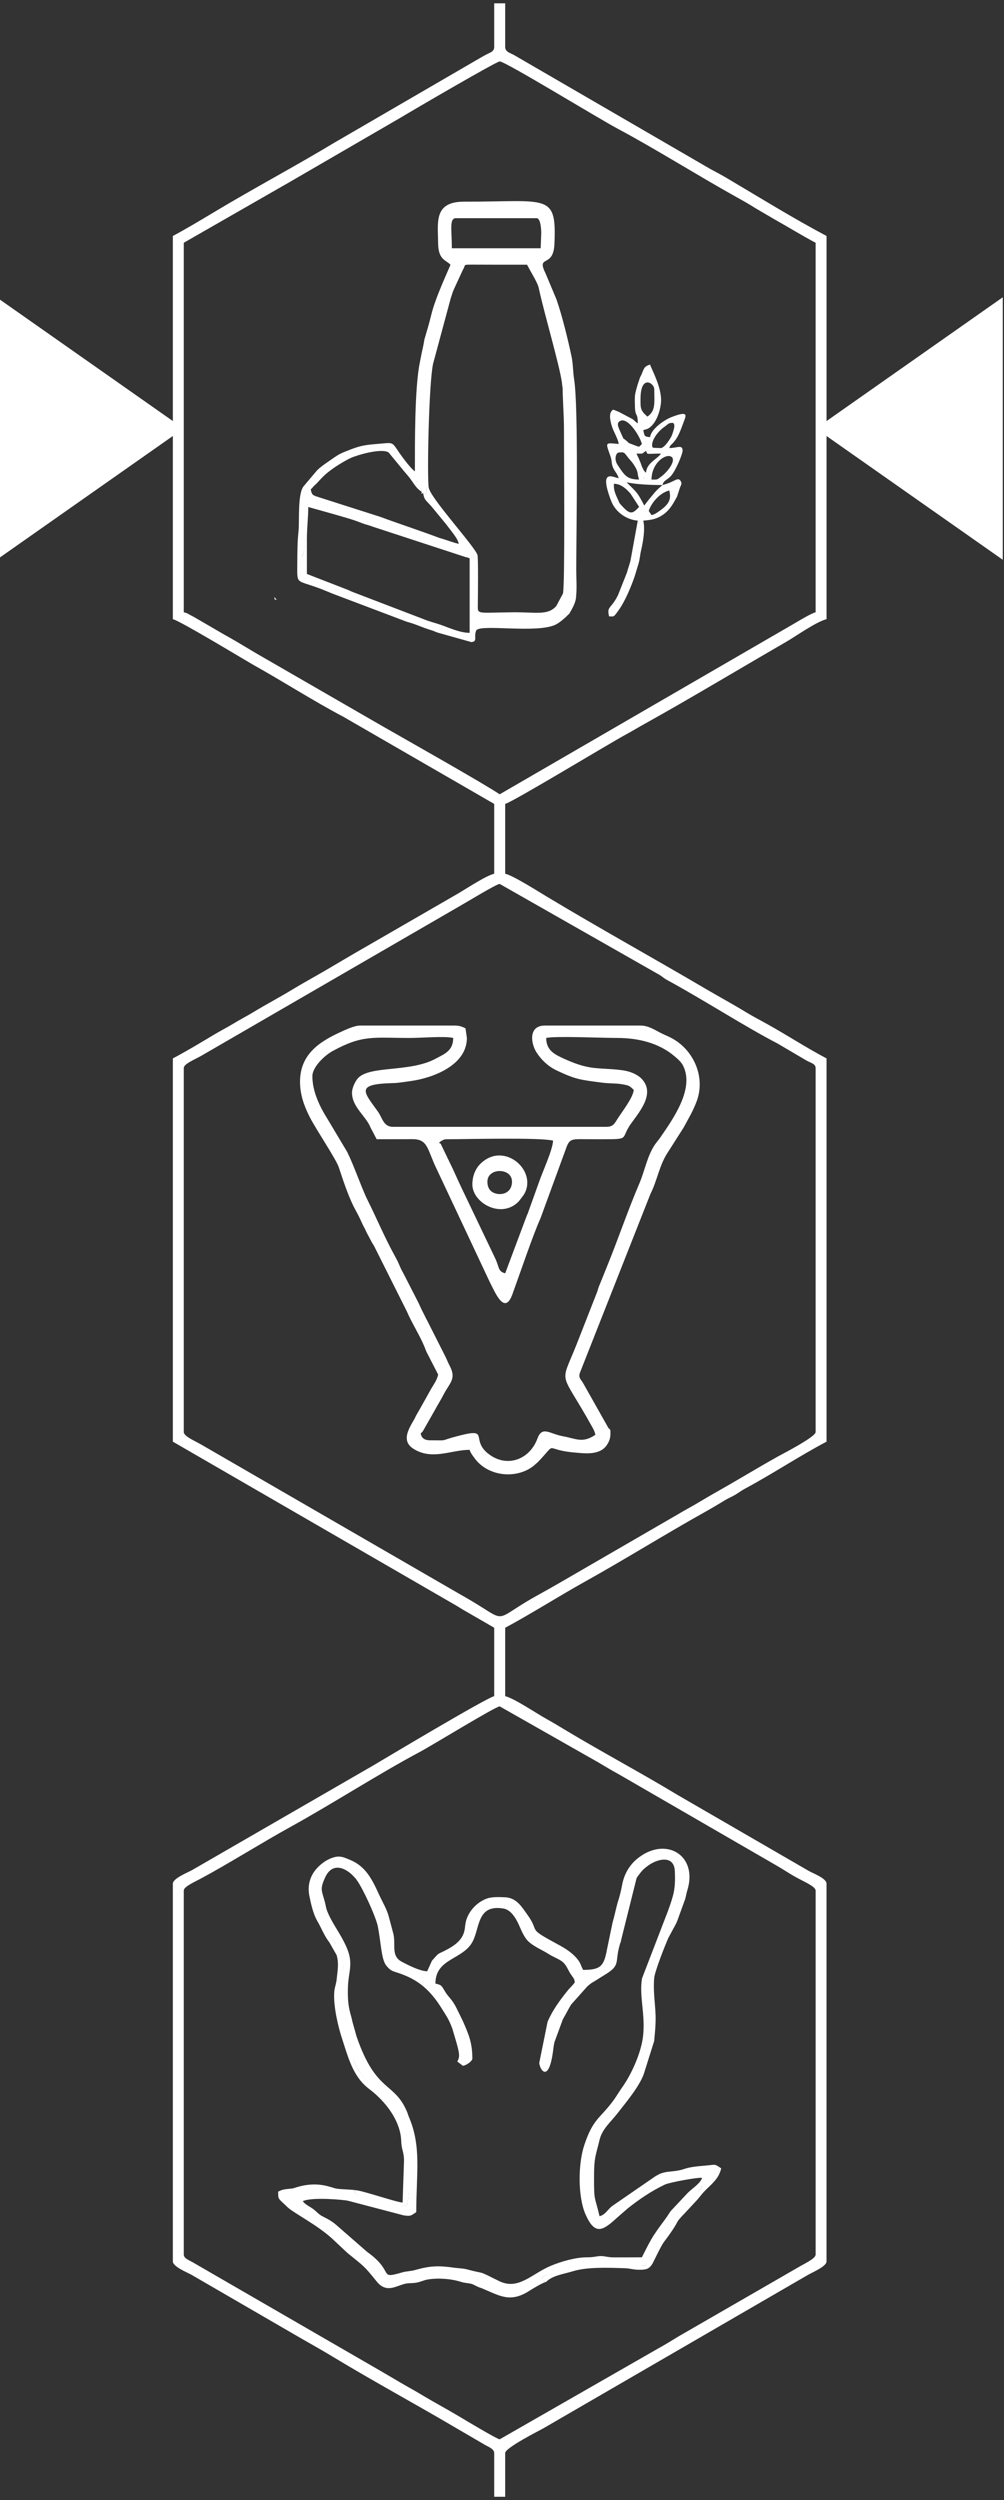 <?xml version="1.0" encoding="UTF-8"?> <svg xmlns="http://www.w3.org/2000/svg" xmlns:xlink="http://www.w3.org/1999/xlink" xmlns:dc="http://purl.org/dc/elements/1.1/" xmlns:cc="http://creativecommons.org/ns#" xmlns:rdf="http://www.w3.org/1999/02/22-rdf-syntax-ns#" xmlns:svg="http://www.w3.org/2000/svg" xmlns:sodipodi="http://sodipodi.sourceforge.net/DTD/sodipodi-0.dtd" xmlns:inkscape="http://www.inkscape.org/namespaces/inkscape" xml:space="preserve" width="434px" height="1080px" version="1.1" style="shape-rendering:geometricPrecision; text-rendering:geometricPrecision; image-rendering:optimizeQuality; fill-rule:evenodd; clip-rule:evenodd" viewBox="0 0 434 1080" sodipodi:docname="HA_NEW_VECTOR_MLIEKO.svg" inkscape:version="1.0.1 (3bc2e813f5, 2020-09-07)"><rect x="0" y="0" width="434" height="1080" fill="#333333" stroke="none"/> <defs> <style type="text/css"> .str0 {stroke:white;stroke-width:3;stroke-miterlimit:2.613} .fil0 {fill:white} </style> </defs> <g id="Layer_x0020_1">  <path id="path7" class="fil0" d="M79.44 973.94l0 -157.25c0,-1.72 4.66,-3.69 7.69,-5.34 11.91,-6.41 25.81,-15.19 38.62,-22.25 17.63,-9.72 38.1,-22.91 55.79,-32.32 5.31,-2.84 32.72,-19.65 34.47,-19.65l42.81 24.31c3.03,1.81 5.75,3.44 8.62,5l68.54 39.63c2.81,1.62 5.43,3.43 8.5,5.09 3.15,1.72 8.09,3.81 8.09,5.53l0 157.25c0,1.75 -4.66,3.81 -7.5,5.5l-51.75 29.85c-3,1.81 -5.38,3.34 -8.53,5.06l-68.79 39.4c-1.03,0 -15.06,-8.4 -17.03,-9.59 -5.81,-3.47 -11.5,-6.5 -17.22,-9.94 -2.84,-1.72 -5.56,-3.16 -8.65,-4.97 -3,-1.75 -5.72,-3.4 -8.57,-5.03l-81.28 -46.97c-1.56,-0.9 -3.81,-1.65 -3.81,-3.31zm0 -355.31l0 -157.25c0,-1.82 4.38,-3.47 7.66,-5.35l111.59 -64.59c2.63,-1.47 15.97,-9.6 17.31,-9.6l68.79 39.13c1.81,1.06 1.96,1.53 3.9,2.56 14.88,8.07 33.85,20.25 47.31,27.19l12.66 7.44c1.69,0.97 3.91,1.34 3.91,3.22l0 157.25c0,2.12 -14.41,9.5 -16.16,10.47 -6.03,3.37 -11.28,6.5 -17.22,9.96 -5.97,3.54 -11.31,6.41 -17.22,9.97 -3.03,1.85 -5.68,3.16 -8.65,4.97l-51.29 29.69c-2.81,1.62 -5.62,3.22 -8.68,4.91 -22.91,12.5 -11.38,13 -34.31,0.21l-111.63 -64.53c-2.81,-1.69 -7.97,-3.75 -7.97,-5.65zm0 -513.76l42.47 -24.34c1.47,-0.87 2.66,-1.47 4.13,-2.37l47.15 -27.35c5.34,-3.22 41.41,-24.28 42.81,-24.28 2.44,0 42.32,24.44 51.04,29.09 15.71,8.35 35.03,20.47 51.4,29.57 2.88,1.59 5.53,3.09 8.22,4.81l8.56 5c6.1,3.41 11.32,6.69 17.35,9.88l0 159.62c-1.75,0.41 -6.75,3.38 -8.57,4.47l-128 74.16c-7.12,-4.79 -40.5,-23.6 -50.87,-29.54l-51.35 -29.62c-5.59,-3.16 -10.93,-6.6 -16.81,-9.81l-12.69 -7.38c-0.59,-0.31 -1.71,-0.94 -2.31,-1.25 -1.34,-0.69 -0.94,-0.66 -2.53,-1.03l0 -159.63zm134.19 -84.53c0,1.94 -1.81,2.38 -3.31,3.16 -1.75,0.9 -2.79,1.59 -4.53,2.56l-60.97 35.41c-17.28,10.41 -35.19,19.9 -52.47,30.28 -5.85,3.5 -11.66,7 -17.63,10.19l0 165.53c3.16,0.72 31.59,17.94 34.69,19.69 13.16,7.34 25.69,15.43 39,22.47l65.22 37.65 0 30.16c-3.91,0.9 -13.28,7.34 -17.53,9.65l-43.1 24.88c-3.21,1.91 -5.75,3.34 -8.93,5.25 -5.88,3.53 -11.41,6.47 -17.22,9.97 -5.75,3.5 -11.5,6.53 -17.22,9.97 -2.81,1.72 -5.6,3.12 -8.63,4.97 -3.06,1.84 -5.68,3.15 -8.65,4.93 -5.91,3.53 -11.6,6.97 -17.63,10.16l0 80.41 0 4.75 0 80.4 121.38 70.16c1.5,0.84 2.59,1.56 4.06,2.44l13.47 7.78 0 29.56c-3.66,0.88 -47.06,26.84 -52.25,29.91l-78.35 45.22c-1.75,1 -8.31,3.56 -8.31,5.87l0 163.19c0,2.22 6.06,4.69 7.91,5.69l43.78 25.37c6.06,3.56 11.66,6.59 17.59,10.19 17.41,10.53 35.28,20.19 52.85,30.53l13.06 7.62c1.37,0.72 3.72,1.69 3.72,3.35l0 18.9 4.75 0.01 0 -18.91c0,-2.25 14.72,-9.66 16.5,-10.66l114.15 -66.15c1.85,-1.13 8.25,-3.72 8.25,-5.94l0 -163.19c0,-2.4 -6.06,-4.5 -7.93,-5.65l-56.53 -32.72c-15.78,-9.54 -32.13,-18.22 -47.97,-27.72 -2.94,-1.75 -5.5,-3.35 -8.57,-5.04 -4.5,-2.5 -14,-8.93 -17.9,-9.87l0 -29.56c10.09,-5.35 23.93,-14.07 34.47,-19.91 17.5,-9.75 34.5,-20.38 52,-30.16 3.06,-1.71 5.62,-3.25 8.56,-5.03 1.66,-1 2.91,-1.43 4.63,-2.47 1.75,-1.09 2.59,-1.78 4.37,-2.71 11.63,-6.26 23.19,-13.94 34.88,-20.1l0 -85.16 0 0 0 -80.4c-8.79,-4.63 -17.16,-10.13 -25.85,-14.94 -3.06,-1.72 -5.72,-3.06 -8.72,-4.87 -5.87,-3.6 -11.25,-6.47 -17.22,-9.97 -23,-13.53 -46.34,-26.41 -69.21,-40.16 -3.69,-2.22 -14.47,-9.06 -17.91,-9.84l0 -30.16c3.4,-0.91 43.78,-25.37 51.81,-29.78 3.13,-1.69 5.53,-3.19 8.66,-4.91 20.37,-11.34 40.47,-23.47 60.65,-35.12 4.54,-2.6 13.04,-8.75 17.79,-10l0 -165.53c-14.79,-7.85 -29,-16.66 -43.41,-25.19 -3.06,-1.81 -5.75,-3.06 -8.72,-4.84l-83.06 -48.19c-1.6,-0.85 -3.72,-1.35 -3.72,-3.38l0 -18.9 -4.75 0 0 18.9z" sodipodi:nodetypes="ssccccccccsscccccccccssscccccccssccccccccsccccscccccccccccccccscccccccccccccccccccccccccccsscccccsccsccsscccccccccccccccccccccccccccccsccs"></path> <path id="path9" class="fil0" d="M193.53 492.13c8.54,0 39.5,-0.82 45.54,0.59 -0.1,3.94 -4.69,13.78 -6.13,18.09l-4.53 12.63c-0.69,2 -0.09,0.28 -0.69,1.69l-9.34 24.93c-3.28,-0.87 -2.44,-2.68 -4.47,-6.78l-14.53 -30.4c-1.16,-2.5 -2.34,-5.03 -3.53,-7.69l-5.38 -11.16c0,-0.09 -1.65,-0.06 0.63,-1.34 0.81,-0.47 1.12,-0.56 2.43,-0.56zm-41.37 -20.13c0,6.28 6,10.03 8,15.06l2.66 5.07c5.12,0 10.25,-0.03 15.4,-0.03 6.97,-0.04 6.38,4.46 10.6,13.03l22.87 48.65c2.28,4.32 6.38,14.75 9.81,5.32 2.75,-7.54 9.19,-26.47 12.13,-32.79l11.4 -31.15c1.16,-2.85 2.32,-3.1 6.41,-3.06 3.16,0.03 6.31,0.03 9.5,0.03 11.78,0 7.06,-0.22 11.97,-6.94 3.94,-5.44 10.47,-13.16 4.25,-19.38 -1.25,-1.22 -3.41,-2.34 -5.38,-2.9 -4.06,-1.16 -10.37,-1.07 -14.96,-1.57 -4.63,-0.5 -8.79,-2.09 -12.69,-3.84 -4.03,-1.84 -8.03,-3.53 -8.03,-9.12 3.87,-0.91 23.75,0 30.75,0 9.03,0 17.97,2.18 24.65,7.84 1.35,1.12 2.97,2.56 3.69,3.97 5.25,10.06 -4.34,23.31 -9.94,31.44 -0.5,0.71 -1.22,1.53 -1.78,2.31 -3.59,4.87 -4.69,11.68 -7.06,17.22 -5,11.68 -9,23.56 -13.75,35.28l-3.41 8.44c-0.56,1.28 -0.59,1.5 -1.06,3.06l-9.16 23.37c-7.09,17.63 -6.94,10.1 6.75,34.75 0.82,1.44 1.22,2.13 1.6,3.75 -5.66,3.78 -8.16,1.69 -14.19,0.6 -5.66,-1.06 -8.81,-4.53 -10.85,0.97 -3.31,9.06 -13.06,12.87 -21.09,6.75 -8.5,-6.47 1.69,-11.94 -14.97,-7.35 -6.56,1.78 -2.12,1.41 -10.44,1.41 -1.71,0 -3.03,-0.56 -3.59,-1.75 -0.84,-1.72 -0.12,-1.06 0.63,-2.34l4.96 -8.72c1.47,-2.72 2.57,-4.35 4.04,-7.19 2.53,-4.84 5.5,-6.56 2.5,-12.19 -0.82,-1.53 -1.13,-2.53 -1.88,-4.03l-7.94 -15.69c-0.53,-0.9 -0.62,-1.15 -1,-1.97 -0.62,-1.25 -0.43,-0.84 -1,-1.96 -0.81,-1.57 -1.12,-2.51 -1.9,-4.01l-6 -11.71c-0.72,-1.32 -1.35,-2.44 -1.97,-3.97 -0.91,-2.1 -0.94,-2.1 -1.94,-3.97 -4.34,-7.81 -7.88,-16.28 -11.84,-24.22 -2.57,-5.16 -5.6,-14.22 -8.79,-20.78l-8.4 -14.06c-0.06,-0.1 -0.16,-0.25 -0.22,-0.35 -3.28,-5.25 -6.47,-11.72 -6.47,-18.37 0,-4.1 5.5,-9.1 8.66,-10.82 13.12,-7.21 17.78,-5.71 33.31,-5.71 5.72,0 15.19,-0.88 18.91,0 0,5.62 -3.88,6.96 -7.6,8.96 -11.06,6 -28.37,2.85 -33.56,8.41 -1.12,1.22 -2.59,4.16 -2.59,6.25l0 0zm-22.47 -4.72c0,5.63 1.81,10.59 4.22,15.31 2.88,5.6 11.41,18.19 12.56,21.72 1.88,5.66 3.75,11.41 6.32,16.72 0.59,1.19 1.21,2.22 2.06,3.88 0.81,1.59 1.12,2.37 1.9,4 0.6,1.34 0.41,0.75 1,1.93 0.47,0.97 0.5,1.19 0.97,2.04 0.63,1.18 1.07,1.97 1.85,3.47 0.56,1.09 0.53,0.84 1.09,1.81l14.22 28.37c2.22,5.16 5.53,10.22 7.66,15.38 0.31,0.72 0.4,1.19 0.84,2.12l5.03 9.78c-0.62,2.69 -2.06,4.35 -3.34,6.69l-4.25 7.6c-0.07,0.12 -0.13,0.25 -0.22,0.37l-1.72 3c-0.38,0.75 -0.47,1.06 -1,1.97 -2.19,3.78 -5.5,9 -0.22,12.38 8.13,5.18 16.25,0.49 24.35,0.49 0.34,1.32 1.59,2.88 2.46,4.04 5.82,7.5 17.79,8.68 25.16,2.9l1.88 -1.65c9.09,-9.5 1.71,-5.19 16.56,-4.07 3.37,0.28 10.28,1.29 13.28,-3.34 1.34,-2.03 1.53,-3.38 1.53,-5.56 0,-1.6 -0.38,-0.91 -1,-1.97l-10.88 -19.28c-0.9,-1.53 -2.06,-2.16 -1.34,-4.32l30.47 -77.22c3.12,-6.15 3.81,-12.68 7.94,-18.65l6.43 -10.1c2.1,-3.87 4.19,-7.34 5.69,-11.46 3.81,-10.41 -1.34,-21.85 -10.44,-26.94 -1.59,-0.91 -2.9,-1.38 -4.4,-2.1 -3,-1.43 -5.82,-3.56 -9.47,-3.56l-41.38 0c-7.25,0 -6.06,7.91 -3.46,11.78 2.15,3.28 5.15,6.03 8.81,7.72 8.03,3.75 9.72,3.91 19.65,5.19 2.6,0.34 5.88,0.25 7.72,0.56 3.41,0.53 3.88,0.63 5.72,2.56 -0.31,3.57 -5.4,9.79 -7.47,13.22 -1.03,1.72 -1.87,2.72 -4.37,2.72l-92.19 0c-4.19,0 -4.59,-3.81 -6.5,-6.5 -6.16,-8.65 -10.09,-12 6.5,-12.4 2.34,-0.04 4.84,-0.5 7.44,-0.85 9.78,-1.31 24.47,-6.84 24.47,-18.65l-0.6 -4.16c-1.43,-0.69 -2.59,-1.19 -4.72,-1.19l-40.78 0c-2.81,0 -6.93,2.1 -9.28,3.16 -9,4.18 -16.75,9.75 -16.75,21.09z"></path> <path id="path11" class="fil0" d="M153.94 946.16c-1.81,1.25 -1.19,-1.78 -0.44,1.15 0.35,1.38 9.72,3.47 9.85,3.47 9.65,1.38 5.09,3.35 12.47,1.88 2.06,-5.53 0.46,-25.28 -1.1,-32.41 -3.03,-13.84 -18.06,-19.37 -21.5,-29.47l-6.09 -19.03 -0.31 -16.09c-0.03,-5.22 1.59,-2.53 1.47,-6.44 0,-0.03 -1.66,-6.94 -1.82,-7.37 -0.28,-0.72 -1.03,-1.82 -1.53,-2.53 -2.06,-3 -1.69,-1.78 -3.28,-5 -1.69,-3.5 -2.19,-2.94 -4.12,-8.16 -3.1,-8.37 -3.94,-13.69 1.84,-18.66 14.87,-12.72 25.91,15.25 27.9,25.72 2.63,13.63 -0.65,14.66 9.94,17.35 5.75,1.43 2.41,3.56 6.28,3.34 3.19,-0.16 2.5,-3 5.13,-6.16 0.81,-1 3.22,-3.06 4.53,-3.34 2.34,-0.53 1.25,-0.06 1.72,0.06 -4.07,1.31 -3.88,1.35 -6.03,4.85 -2.35,3.84 -2.66,3.37 -2.22,8.68 3.97,1.28 4.06,3.41 6.09,6.13 1.5,2 2.41,1.78 3.66,5.12 2.15,5.82 3.97,7.1 4.28,10.75 0.5,6.57 1.75,-0.06 1.75,10 0.09,-0.06 1.37,-0.25 1.78,-0.59 0,-7.16 -1.69,-10.81 -4.19,-16.5l-1.56 -3.19c-1.28,-2.59 -2.06,-4.4 -4,-6.65 -1.34,-1.6 -1.37,-1.63 -2.47,-3.44 -1.22,-2.03 -1.28,-2.16 -3.75,-2.75 0,-11.03 11.97,-10.22 16.1,-18.19 3.18,-6.09 1.87,-16.16 13.34,-14.22 3.69,0.63 5.88,5.22 7.16,8.22 0.87,2.06 2.18,4.78 3.84,6.22 2.47,2.16 5.72,3.44 8.44,5.16 1.84,1.18 3.31,1.68 5,2.68 2.34,1.38 2.84,3 4.15,5.32 0.57,1 0.28,0.4 0.94,1.4 0.88,1.38 0.91,0.97 1.31,2.81 -1.03,1.6 -2,2.16 -3.28,3.82 -3.31,4.12 -6.47,8.44 -8.53,13.34l-3.59 17.72c0.28,3.19 4.31,9.13 6.12,-6.34 0,-0.13 0.28,-2 0.41,-2.53l3.66 -9.94c0.5,-0.91 0.65,-1.13 1.28,-2.28 0.9,-1.66 1.37,-2.57 2.34,-4.16l6.97 -7.81c0.06,-0.03 0.78,-0.69 0.94,-0.81 1.22,-0.94 0.9,-0.63 2.15,-1.41l4 -2.5c7.63,-4.53 4.63,-5.35 6.91,-13.19 0.59,-2.16 0.22,0.06 0.66,-2.31l6.03 -24.13c0.75,-2.93 0.31,-2.15 2.03,-4.43 1.25,-1.66 2,-2.25 3.66,-3.47 3.75,-2.75 11.15,-4.82 11.46,2.53 0.32,7.69 -0.47,10.15 -3,17.19l-11.18 29.03c-1.32,7.56 1.43,15.25 0.47,24.68 -0.66,6.35 -3.85,13.97 -7.13,19.47 -1.03,1.69 -1.47,2.32 -2.59,3.91l-2.57 3.94c-6.31,8.81 -9.18,8.18 -13.12,19.97 -2.78,8.22 -2.81,22.34 0.43,29.84 3.94,9.06 7.25,7.5 13.16,2.09l5.03 -4.4c5.03,-4 10.41,-7.66 16.22,-10.41 2.1,-0.97 15,-3.34 16.06,-2.84 -0.96,2.59 -4.4,4.56 -6.37,6.62l-7.16 7.63c-0.31,0.4 -0.47,0.65 -0.72,1.06 -2.56,4.03 -6.03,7.75 -8,12.06 -0.06,0.13 -0.12,0.25 -0.18,0.41 -1.22,2.56 -0.6,-0.47 -1.22,2.94 2.09,-0.44 1.5,0.68 3.56,-3.69 2,-4.28 4.31,-5.19 5.59,-7.28 0.91,-1.5 0.88,-1.88 2.19,-3.75l12.44 -12.75c-0.82,2.18 -0.32,0.75 -1.63,2.34l-15.34 18.53 -7.41 13.69c-5.25,0 -6.28,-1.06 -11.81,-1 -4.31,0.03 -8.78,-0.16 -13.06,-0.03 -6.66,0.19 -15.69,4.78 -20.07,5.78 0.69,2.59 -0.62,1.47 1.78,2.34 2.69,-2.81 7.57,-3.37 11.38,-4.56 6.28,-1.94 15,-1.59 22.34,-1.37 3.04,0.09 3.79,0.75 7.1,0.68 2.97,-0.03 3.9,-0.72 5.12,-2.59l2.75 -5.53c2.6,-5.06 7.03,-12.19 11.06,-16.13l5.69 -6.12c1.5,-1.78 1.88,-2.44 3.56,-4.13 2.97,-2.9 5.69,-5.06 6.66,-9.31 -3.19,-2.13 -2.16,-1.53 -7.06,-1.16 -9.06,0.69 -8.06,1.57 -12,2.19 -2.66,0.44 -5.44,0.31 -7.88,1.56 -0.69,0.35 -0.87,0.5 -1.53,0.85l-18.56 12.78c-2.1,1.56 -2.94,3.78 -5.56,4.47 -2.1,-8.97 -2.38,-6.1 -2.38,-16.53 0,-9.03 0.66,-9.25 2.41,-16.53 1.12,-4.66 4.84,-7.66 7.65,-11.29 3.53,-4.56 9.28,-11.31 11.41,-16.96l4.53 -14.38c0.28,-3.13 0.59,-6.06 0.62,-8.81 0.13,-6.03 -1.18,-11.75 -0.62,-18.38 0.25,-2.81 4.62,-14 6.19,-17.47l3.31 -6.12c0.31,-0.63 1.03,-2.56 1.31,-3.41l2.53 -6.97c0.44,-1.31 0.5,-2.43 0.94,-3.78 4.91,-15.43 -9.56,-23.93 -21.87,-13.59 -0.13,0.12 -0.5,0.44 -0.63,0.56 -3.12,2.97 -4.95,6.59 -5.7,10.87 -0.44,2.44 -1.23,5.48 -1.89,7.32 -0.75,2.98 -0.69,2.72 -1.22,4.94 -0.44,1.89 -0.44,1.75 -0.97,3.72l-2.44 11.78c-1.31,6.94 -2.68,8.62 -10.28,8.62 -1.19,-2.22 -0.97,-2.93 -2.72,-4.97 -2.78,-3.21 -6.06,-4.9 -9.69,-6.87 -12.15,-6.6 -5.96,-4.19 -11.9,-12.31 -2.22,-3.07 -4.47,-6.97 -9.35,-7.22 -2.34,-0.1 -5.34,-0.22 -7.37,0.37 -4.88,1.44 -9.03,6.13 -9.81,10.91 -0.28,1.72 -0.19,2.22 -0.57,3.59 -1.12,4.16 -4.9,6.41 -8.34,8.19 -3.03,1.53 -2.5,0.84 -4.81,3.47 -0.22,0.25 -0.47,0.5 -0.81,0.94l-2.04 4.5c-2.9,-0.07 -7.56,-2.32 -9.96,-3.6l-1.19 -0.62c-4.53,-2.56 -2.38,-7.16 -3.44,-11.88l-1.87 -7.03c-0.85,-3.56 -2.75,-6.56 -4.29,-9.9 -3,-6.57 -5.75,-12.32 -12.65,-15.13 -2.72,-1.12 -4.31,-1.94 -7.38,-0.94 -3.15,1 -6.22,3.44 -8.09,6.1 -2.22,3.22 -2.78,6.93 -2.03,10.53 0.68,3.34 1.62,7.72 3.43,10.78 1.63,2.75 3.1,6.59 5.13,9.09l3.22 5.63c0.84,2.87 0.56,5.59 0.25,8.25 -0.28,2.06 -0.22,2.65 -0.6,4.15 -0.4,1.79 -0.62,2 -0.72,4 -0.31,5.72 1.6,14.19 3.41,19.69 2.53,7.66 4.53,16 11.19,21.32 2.28,1.78 3.03,2.34 5.06,4.37 4.81,4.78 9.09,11.44 9.31,18.5 0.13,3.81 1.13,4.5 1.22,8.25l-0.62 18.34c-2.47,-0.06 -17.31,-5.15 -20.1,-5.31l0.01 0z" sodipodi:nodetypes="cccccccccccccccccccccccccccccccccccccccccccccccccccscccccccccccccccccccccccccccccccccccccccccccccccccccscccccccccccccccccccccccccccccccccccccccccccccccccccc"></path> <path id="path13" class="fil0" d="M153.94 946.16c-2.75,-0.41 -5.19,-0.28 -8.22,-0.66 -2.47,-0.28 -7.78,-3.53 -17.34,-0.69 -2.25,0.69 -1.06,0.47 -3.97,0.79 -2.03,0.21 -2.63,0.4 -4.16,1.15 0,3.56 -0.12,2.69 3.97,6.66 2.6,2.53 12.78,7.62 19.41,13.69l6.4 6c0.1,0.09 0.22,0.21 0.32,0.28 7.25,5.9 6.84,5.22 12.56,12.28 4.28,5.25 8.59,1.59 12.47,0.84 1.75,-0.34 2.97,-0.09 4.84,-0.47 1.91,-0.4 3.22,-1.09 4.6,-1.31 4.62,-0.78 10.28,-0.34 14.62,1.06 1.81,0.57 3.19,0.38 4.91,1l2.37 1.16c0.57,0.25 0.69,0.22 1.32,0.47 7.96,3.25 12.43,6.69 21.09,1 1.19,-0.78 5.72,-3.47 6.97,-3.66 -2.41,-0.87 -1.1,0.25 -1.78,-2.34 4.37,-1 13.53,-5.02 20.19,-5.21 4.28,-0.12 8.36,0.26 12.68,0.22 5.53,-0.06 6.81,0.24 12.06,0.24 2.78,-4.03 12.01,-14.78 14.1,-20l8.65 -12.22c1.32,-1.59 0.82,-0.16 1.63,-2.34l-12.95 11.92c-1.31,1.87 -1.22,2.76 -2.12,4.26 -1.28,2.09 -4.49,4.08 -6.49,8.36 -2.06,4.38 3.76,-4.72 1.67,-4.28 -1.22,0.41 -5.39,9.08 -6.27,10.77 -4.12,0 -8.31,0.06 -12.43,0.03 -2.72,-0.07 -3.41,-0.57 -5.29,-0.57 -1.9,0 -3.03,0.57 -5.9,0.54 -5.06,-0.03 -11.19,1.81 -15.41,3.53 -8.56,3.47 -14.25,10.87 -22.65,6.75 -10.25,-5.06 -5.1,-2.69 -13.88,-5.06 -1.94,-0.5 -3.31,-0.41 -5.75,-0.75 -6.72,-0.97 -10.47,-0.75 -16.66,1 -1.9,0.56 -3.68,0.5 -5.5,1 -10.87,3.18 -3.03,-0.1 -15.34,-8.85l-12.94 -11.28c-3.28,-2.97 -6.15,-3.69 -7.59,-4.84 -1.56,-1.25 -1.63,-1.66 -3.56,-2.91 -1.47,-0.94 -2.75,-1.56 -3.69,-2.84 3.97,-1.91 17.97,-0.6 19.66,-0.16l23.93 6.28c3.13,0.44 3.07,0.22 5.47,-1.4 0,-16.85 2.31,-28.32 -3.19,-41.13 -0.34,-0.81 -0.31,-0.91 -0.62,-1.75 -5.53,-13.69 -13.5,-8.22 -22,-33l-1.81 -6.44c-0.41,-2.18 -0.63,-2.34 -1.07,-4.25 -0.78,-3.25 -0.94,-5.97 -0.87,-9.81 0.09,-7.69 2.68,-10.69 -0.66,-18.22 -1.19,-2.65 -2.25,-4.47 -3.72,-6.9 -1.62,-2.69 -4.5,-7.29 -5.09,-10.32 -1.41,-7.06 -3.13,-6.75 -0.35,-12.78 3.07,-6.72 8.88,-4.28 12.63,-0.09 0.78,0.88 0.28,0.22 1.06,1.31 2.69,3.66 8.25,15.85 9.06,19.91 1.38,6.78 1.47,14.31 3.69,17 2.53,3.09 3,2.06 8.56,4.44 6.94,3 11.35,7.56 15.44,14.15 2.22,3.6 2.88,4.31 4.5,8.5l1.88 6.38c1.68,5.81 1.05,6.34 0.31,7.97l2.34 1.78c0.76,0.21 3.79,-1.52 4.16,-2.94 -1.96,-9.41 -2.75,-2.81 -3.24,-9.37 -0.32,-3.66 -1.91,-5.04 -4.06,-10.85 -1.25,-3.34 -2.48,-3.28 -3.98,-5.28 -2.03,-2.72 -1.8,-5.2 -5.77,-6.48 -0.44,-5.31 -0.7,-4.01 1.64,-7.86 2.16,-3.5 3.12,-3.98 7.18,-5.29 -0.47,-0.12 -0.27,-0.91 -2.61,-0.38 -1.31,0.28 -4.04,2.53 -4.85,3.53 -2.63,3.16 -1.91,5.81 -5.09,5.97 -3.88,0.22 -0.06,-1.84 -5.81,-3.28 -10.59,-2.69 -7.37,-3.4 -10,-17.03 -2,-10.47 -13.54,-38.88 -28.41,-26.16 -5.79,4.97 -5.13,10.98 -2.04,19.36 1.94,5.21 2.38,4.78 4.06,8.28 1.6,3.22 1.67,1.74 3.73,4.74 0.5,0.72 0.74,1.88 1.02,2.6 0.16,0.44 1.75,8.11 2.32,7.31 0.13,3.91 -1.62,0.84 -1.59,6.06l-0.01 17.11 6.54 18.39c3.44,10.1 17.96,15.76 20.99,29.6 1.57,7.13 3.67,26.75 1.61,32.28 -7.38,1.47 -3.2,-1.27 -12.85,-2.64 -0.13,0 -9.12,-1.33 -9.47,-2.71 -0.75,-2.93 -1.37,0.1 0.44,-1.15z" sodipodi:nodetypes="ccccccccccccccccccccccccccccccccsccccccccccccccccccccccccccccccccccccccccccccccccccccccccccccc"></path> <path id="path15" class="fil0" d="M233.72 107.25l-38.4 0c0,-7.97 -1.19,-13 1.78,-13l34.87 0c1.96,0 2,6.22 2,6.22l-0.25 6.78zm-50.24 39.35l-1.72 14.15c-3.46,16.22 0.72,40.7 -1.75,46.39 -0.03,0.15 0.31,0.64 0.27,0.73 -0.06,0.13 -0.15,0.32 -0.21,0.47 0.12,0.13 0,0.42 0.06,0.67 0.12,0.53 1.59,0.15 2.19,3.46 -0.22,1.12 -0.54,0.81 0.59,0.59l1.47 0.28c-0.66,-5.34 0.66,-39.54 0.82,-48.19 0.09,-4 3.56,-19.19 4.65,-23.78l4.03 -14.62c7.34,-17.72 4.72,-14.16 25.09,-14.19 2.19,0 7.25,-0.37 8.97,0.47 1.88,0.91 3.38,4.38 3.44,7.22 0.26,1.67 1.24,2.4 1.65,4.84 2.58,11.6 8.7,32.17 9.88,40.17 0.37,4.96 2.06,5.93 2.06,8.77 0.07,25.13 0.08,55.74 -0.45,79.78 -0.09,3.43 -0.35,3.56 -1.94,6.16 -5.19,8.4 -13.56,6.2 -29.59,6.14l-6.61 0.11c-2.03,0.87 -0.89,-0.37 -1.89,1.82 0.66,1.44 0.07,2.15 5.53,2.03 6.16,-0.16 25.09,1.36 28.93,-0.8 5.58,-4.34 4.01,-1.16 7.14,-4.16 3.1,-5.16 2.85,-6.52 3.01,-8.3 0.28,-3 0,-7.47 0,-10.62 0,-16.19 1.03,-70.22 -0.94,-82.44 -0.5,-3.19 -0.44,-6.53 -1.06,-9.56 -1.57,-7.5 -4.13,-17.88 -6.53,-24.78l-4.72 -11.25c-4.16,-8.38 3.34,-2.1 3.81,-12.66 1,-22.41 -2.81,-18.28 -39.06,-18.38 -13.28,-0.03 -11.25,9.19 -11.22,17.79 0.03,7.43 3.4,7.37 5.34,9.43 -0.22,0.97 -6.28,13.53 -8.22,21.35 -1.47,5.97 -1.69,6.14 -3.02,10.91l0 0z" sodipodi:nodetypes="ccsscccccccccccccccccccccccccccccscccccccccc"></path> <path id="path17" class="fil0" d="M182.91 213.06c0.53,2.97 1.03,2.81 3.66,5.78l6.15 7.47c2.16,2.91 5.38,6.53 5.57,8.63 -3,-0.69 -5.63,-1.94 -8.29,-2.34 0.66,2.71 -1.51,1.33 2.18,2.61 7.97,2.72 4.51,1.1 10.23,1.17 1.66,2.22 2.56,2.81 2.44,5.93 -1.41,-2.15 -0.41,-0.49 -1.84,-1.46l0 32.53c-4.66,0 -9.75,-2.66 -13.85,-3.91 -2.06,-0.59 -2.75,-0.84 -4.5,-1.41l-32.5 -12.44c-0.63,-0.25 -1.09,-0.56 -2.03,-0.9l-17.47 -6.78 0 -14.75c0,-5.5 0.59,-9.44 0.59,-14.22 2.69,0.06 2.25,0.56 5.32,0.59 -1.91,-2.4 -3.44,-2.97 -6.22,-2.03 -1.25,3.44 0.12,20.03 -1.75,23.1 -0.19,-5.69 1.94,-23.59 0.87,-28l3.07 1.75c1.71,0.68 1.87,0.78 3.77,0.78 -3.21,-1.49 -3.4,-0.99 -3.99,-3.74 1.21,-1.17 0.57,-0.68 1.55,-1.65 2.28,-1.88 3.07,-4.08 9.41,-8.3 1.91,-1.25 4.6,-2.85 6.41,-3.66 2.97,-1.34 13.34,-4.34 16.31,-2.34l6.66 8.09c0.53,0.63 0.59,0.66 1.09,1.28 0.5,0.57 0.88,1.04 1.35,1.63 2,2.66 2.81,4.5 5.22,6 -0.6,-3.31 -1.78,-3.22 -1.91,-3.75 -0.06,-0.25 -0.22,-0.25 -0.34,-0.38 0.06,-0.15 0.15,-0.34 0.22,-0.47 0.03,-0.09 0.15,-0.31 0.18,-0.46 2.47,-5.69 -0.93,-32.07 2.53,-48.29l2.25 -15.21c-1.71,1.34 -1.63,2.31 -2.37,5.9 -0.92,4.04 -0.81,3.94 -1.41,6.85 -2.25,10.87 -2.12,35.25 -2.12,46.97 -1.78,-1.22 -5.16,-5.79 -6.5,-7.69 -3.63,-5.25 -2.41,-4.78 -9.5,-4.19 -4.53,0.38 -7.03,0.56 -11.78,2.41 -5.57,2.15 -5.13,2.15 -9.57,5.18 -1.56,1.07 -2.75,1.88 -4.06,3.03 -0.59,0.5 -0.22,0.19 -0.94,0.88l-5.68 6.72c-2.78,3.25 -1.82,15.28 -2.28,19.56 -0.5,4.44 -0.5,9.03 -0.54,14.28 -0.03,9.78 -0.75,5.94 13.1,11.75 0.97,0.41 2,0.85 2.94,1.19l31.31 11.84c4.5,1.19 5.72,2.19 11,3.78 1.43,0.47 0.78,0.41 2.56,0.97l14.34 4.03c2.94,-0.28 0.82,-2.28 2.19,-5.18 2.6,-2.57 25.44,1.4 33.88,-2.19 1.22,-0.53 2.59,-1.56 3.53,-2.38 1.81,-1.56 2.34,-1.81 2.81,-4.31 -3.75,2.03 -0.94,2.03 -7,5.41 -3.84,2.15 -22.91,1 -29.06,1.15 -5.47,0.13 -4.66,-0.37 -5.32,-1.81 1.01,-2.19 -0.31,-0.75 1.72,-1.62l6.54 -0.16c16.03,0.06 24.9,2.44 30.09,-5.97 1.59,-2.59 1.78,-3 1.87,-6.44 0.54,-24.03 0.52,-54.65 0.46,-79.77 0,-2.85 -0.52,-6.23 -2.27,-8.32 0,7.44 0.6,12.66 0.6,20.09 0,10.91 0.47,66.94 -0.44,70.53l-2.88 5.38c-3.71,4.25 -8.78,2.59 -19.15,2.72 -16.24,0.19 -14.69,1.12 -14.77,-3.96 0.04,-2.34 0.23,-19.2 -0.14,-20.73 -0.88,-3.44 -20.31,-24.56 -21.09,-29.15 -0.75,-4.54 0.03,-45.1 1.9,-53.57l7.66 -28.4c0.53,-1.41 0.59,-2.07 1.22,-3.5l4.12 -8.91c1.26,-1.99 -0.37,-1.94 3.94,-1.97l10.06 0.03 13.6 0c1.4,2.63 2.83,5.03 4.06,7.4 0.42,-2.93 -1.18,-8.17 -3.05,-9.07 -1.72,-0.85 -8.03,-0.55 -10.22,-0.55 -20.38,0.03 -17.75,-3.49 -25.1,14.23l-4.22 14.62c-1.1,4.59 -4.57,20.19 -4.66,24.19 -0.16,8.65 -0.91,42.84 -0.25,48.18l-1.47 -0.28z" sodipodi:nodetypes="cccccccccccccccscccccccccccccccccccccccccccccccccccccccccccccccccccccsccscccccccccccccccccc"></path> <path id="path19" class="fil0" d="M281.63 222.53c-1.19,-1.78 0.12,0.18 -1.19,-1.78 0.52,-2.33 4.13,-7.75 8.88,-8.87 0.87,3.71 0.22,5.87 -4.91,9.31 -1.28,0.84 -1.44,0.97 -2.78,1.34l0 0zm-16.24 -13.56c3.15,0.06 5.52,2.37 7.18,4.31l3.72 5.69c-3.06,3.26 -3.99,3.66 -8.51,-1.64 -1.25,-3.05 -2.67,-5.02 -2.39,-8.36zm20.96 0.56c-2.5,2.25 -2.68,2.39 -4.17,4.23 -1.92,2.29 -1.92,2.29 -3.69,4.62 -3.03,-5.75 -2.86,-5.31 -7.65,-10.04 4.06,0.93 10.51,1.19 15.51,1.19l0 0zm-10.06 -16.56l3.12 -1.5c0.38,-0.28 -1.09,-0.28 1.03,-0.28 0.81,2.22 -0.49,1.96 1.54,1.89 -0.72,-2.85 2.8,-7.08 5.24,-8.71 1.69,-1.12 1.55,-1.77 3.79,-1.68 0.61,0.75 0.9,1.3 -0.59,5.42 -0.06,0.1 -0.35,0.73 -0.42,0.83 -2.19,3.68 -3.66,4.57 -4.25,4.62l-3.69 -0.12 0.66 1.22 -3.47 0.09c0.78,1.87 -0.15,1.19 6.5,1.19 -1.93,2.65 -6.15,3.96 -6.5,8.25 -1.34,-0.97 -1.18,-2 -2.37,-2.94 0,2.72 -0.19,3.22 0.59,5.31 2.97,-0.47 2.73,1.38 2.76,-2.03 0,3.03 0.99,2.16 1.4,2.63 0,-7.44 6.69,-11.75 8.84,-9.63 1.6,1.59 -1.65,6.13 -4.72,8.41 -1.96,1.47 -1.37,1.22 -4.71,1.22l1.18 1.37c-2.25,0.28 -6.06,0.09 -7.97,-0.56 3.13,1.34 1.69,-0.5 2.04,-0.81 -5.35,0 -6.38,-1.94 -9.22,-6.16 -1.85,-2.72 -0.7,-5.11 0.08,-5.44 0,0 1.06,-0.19 1.6,-0.17 0.91,0.02 1.63,0.55 1.63,0.55 -1.28,-1.67 -5.16,-0.22 -6.5,-1.19 0.16,-3.22 -0.91,-2.53 2.06,-2.19 2.56,1.09 -0.73,1.02 4.02,1.87 -0.38,-2.88 -0.33,-2.87 -2.33,-4.99 0.84,-0.38 0.25,-0.28 1.56,-0.03 -0.47,-2.63 -3.03,-5.75 -1.75,-7.07 3.16,-3.34 8.97,5.5 10.03,9.44 -0.35,0.49 -0.14,0.14 -1.18,1.19l0 0zm3.56 -13c-3.16,-2.75 -2.97,-3.72 -2.97,-7.69 0,-10.66 5.94,-6.81 5.94,-4.16 0,5.63 0.75,9.35 -2.97,11.85l0 0zm6.5 29.56c0.56,-2.16 2,-2.06 3.72,-3.97 2.15,-2.47 5.06,-9.56 5,-10.97 -0.1,-2.68 -2.35,-1.03 -5.75,-1.03 0.65,-1.87 0.65,-0.87 2.53,-3.34 1.75,-2.28 2.72,-5.44 3.78,-8.19 1,-2.66 2,-4.72 -5.47,-1.81 -3.09,1.22 -8.84,5.25 -9.13,8.62 -2.62,-0.21 -2.4,-0.5 -2.96,-2.97 0.59,-0.28 1.62,-0.53 1.78,-0.59 3.65,-1.72 5.68,-7.75 5.9,-11.87 0.32,-6.22 -4.34,-14.29 -4.72,-15.91 -2.74,0.72 -2.71,1.97 -3.81,4.47 -0.09,0.15 -0.5,0.94 -0.59,1.16l-1.03 3.12c-0.07,0.16 -0.1,0.31 -0.13,0.47 -1.12,3.91 -1.15,4.03 -1,9.16 0.16,4.5 1.22,1.99 1.22,7.03 -1.13,-0.75 -1.22,-1.07 -2.25,-1.85l-5.84 -3.09c-3,-1.22 -2.44,-1.19 -3.16,-0.47 -1.56,1.56 -0.25,5.87 0.35,7.47 0.84,2.16 2.5,5.03 2.65,6.81 -5.94,-0.5 -5.78,-0.97 -3.56,5.31 0.81,2.22 0.25,3.13 1.28,5.25 0.78,1.6 1.78,2.41 2.28,4.22 -2.25,-0.19 -8.78,-4.69 -3.28,9.78 1.66,4.44 6.13,8.1 11.53,8.57l-3.09 16.97c-0.35,1.68 -1.1,3.56 -1.6,5.49l-3.87 9.75c-3.09,6.22 -4.91,4.6 -3.84,9.16 2.21,-0.06 1.75,0.66 4.24,-2.84 2.72,-3.82 5.29,-10.03 6.82,-14.47l1.65 -5.44c0.66,-2.22 0.6,-3.59 1.16,-5.94 0.81,-3.43 1.78,-9 0.91,-12.68 3.43,-0.32 5.68,-0.57 8.62,-2.63 2.53,-1.75 4.06,-4.22 5.5,-6.91 0.09,-0.15 0.35,-0.59 0.44,-0.75l1.03 -3.15c0.59,-2.03 1.28,-2.31 0.66,-3.5 -1.29,-2.35 -2.53,0.28 -7.97,1.56z" sodipodi:nodetypes="cccccccccccccccccccscccccccccccccccccccccsccccccccccsscccccccccccccccccccccscccccccccccccccccccccc"></path> <path id="path21" class="fil0" d="M133.39 219.07c3.37,0.93 18.18,5.02 20.43,5.93l3.9 1.44c2.1,0.56 2.57,0.81 4.03,1.28l39.22 12.84c2.06,0.5 0.52,0.11 1.84,0.53 1.44,0.97 0.65,-0.62 2.06,1.54 0.13,-3.13 -0.63,-4.35 -2.29,-6.57 -5.72,-0.07 -1.95,1.66 -9.92,-1.06 -3.69,-1.28 6.44,0.01 -2.78,-2.64 -7.48,-2.84 -18.28,-6.39 -25.47,-9.08l-26.44 -8.44c-2.94,-1.07 -1.65,-0.02 -3.37,-0.71l-3.4 -1.66c-1.25,4.5 -0.79,22.47 -0.6,28.15 1.87,-3.06 0.85,-19.32 2.1,-22.76 2.79,-0.94 -0.62,-0.6 0.69,1.21z" sodipodi:nodetypes="ccccccccccccccccc"></path> <path id="path23" class="fil0" d="M210.69 510.44c0,-6.1 10.63,-6.1 10.63,0 0,6.25 -7.16,6.5 -9.53,3.62 -0.72,-0.9 -1.1,-2.09 -1.1,-3.62zm-6.5 1.19c0,8.03 12.44,15 19.91,7.5 0.34,-0.35 2.03,-2.57 2.31,-3 6.34,-10.19 -8.47,-23.44 -18.72,-13.41 -2,1.94 -3.5,5.09 -3.5,8.91z"></path> <path id="path25" class="fil0" d="M270.14 195.96c0.78,0.87 0.36,0.44 1.71,2.14 0.5,0.57 1.27,1.39 1.84,2.21 2.69,3.97 1.5,4 2.6,6.85 -5.22,0.71 0.75,2.31 -2.38,0.97 1.91,0.65 6.33,0.85 8.58,0.57l-1.46 -1.54 0.6 0c-0.41,-0.47 -1.16,-0.89 -1.16,-3.92 -0.03,3.4 1.59,-0.45 -2.23,3.46 -0.81,-2.09 0.72,-2.68 -0.76,-5.1 -0.97,-2.76 -0.24,-0.87 -1.16,-3.07 -0.68,-1.63 -0.23,-0.45 -1.19,-2.59 3.16,0 1.97,0.34 4.12,-1.19l3.69 -0.01 -0.57 -1.3 -0.39 -0.36c-2.1,-0.91 -0.59,0.15 -1.4,-2.06 -2.12,0 -1.04,0.08 -1.41,0.36l-2.88 1.59c-0.13,0 0,0 -0.73,-0.16l-3.65 -1.37c-0.09,-0.07 -0.22,-0.22 -0.31,-0.28 -1,-0.94 -1.01,-0.93 -2.18,-1.8 -1.88,-4.5 -1.17,-0.33 -2.01,0.04 2,2.13 2,1.88 2.37,4.76 -4.75,-0.85 -0.76,-1.41 -3.95,-1.76 -2.97,-0.34 -2.16,-0.75 -2.32,2.47 1.35,0.97 5.44,-0.57 6.63,1.09l0 0z" sodipodi:nodetypes="cccccccccccsccccccccccccccccc"></path> <path id="path27" class="fil0" d="M119.66 259.19l-1.06 -1.32c0.28,1.66 -0.35,0.79 1.06,1.32z"></path> <polygon id="polygon29" class="fil0" points="120.85,259.78 119.66,259.19 "></polygon> <polygon id="polygon31" class="fil0" points="120.85,259.78 121.97,260.47 "></polygon> <g id="g928"> <polygon id="path909" class="fil0 str0" points="431.96,131.31 431.96,238.93 358.68,187.5 358.68,182.75 "></polygon> <polygon id="path909-5" class="fil0 str0" points="0.04,238.93 0.04,131.31 73.32,182.74 73.32,187.49 "></polygon> </g> </g> </svg> 